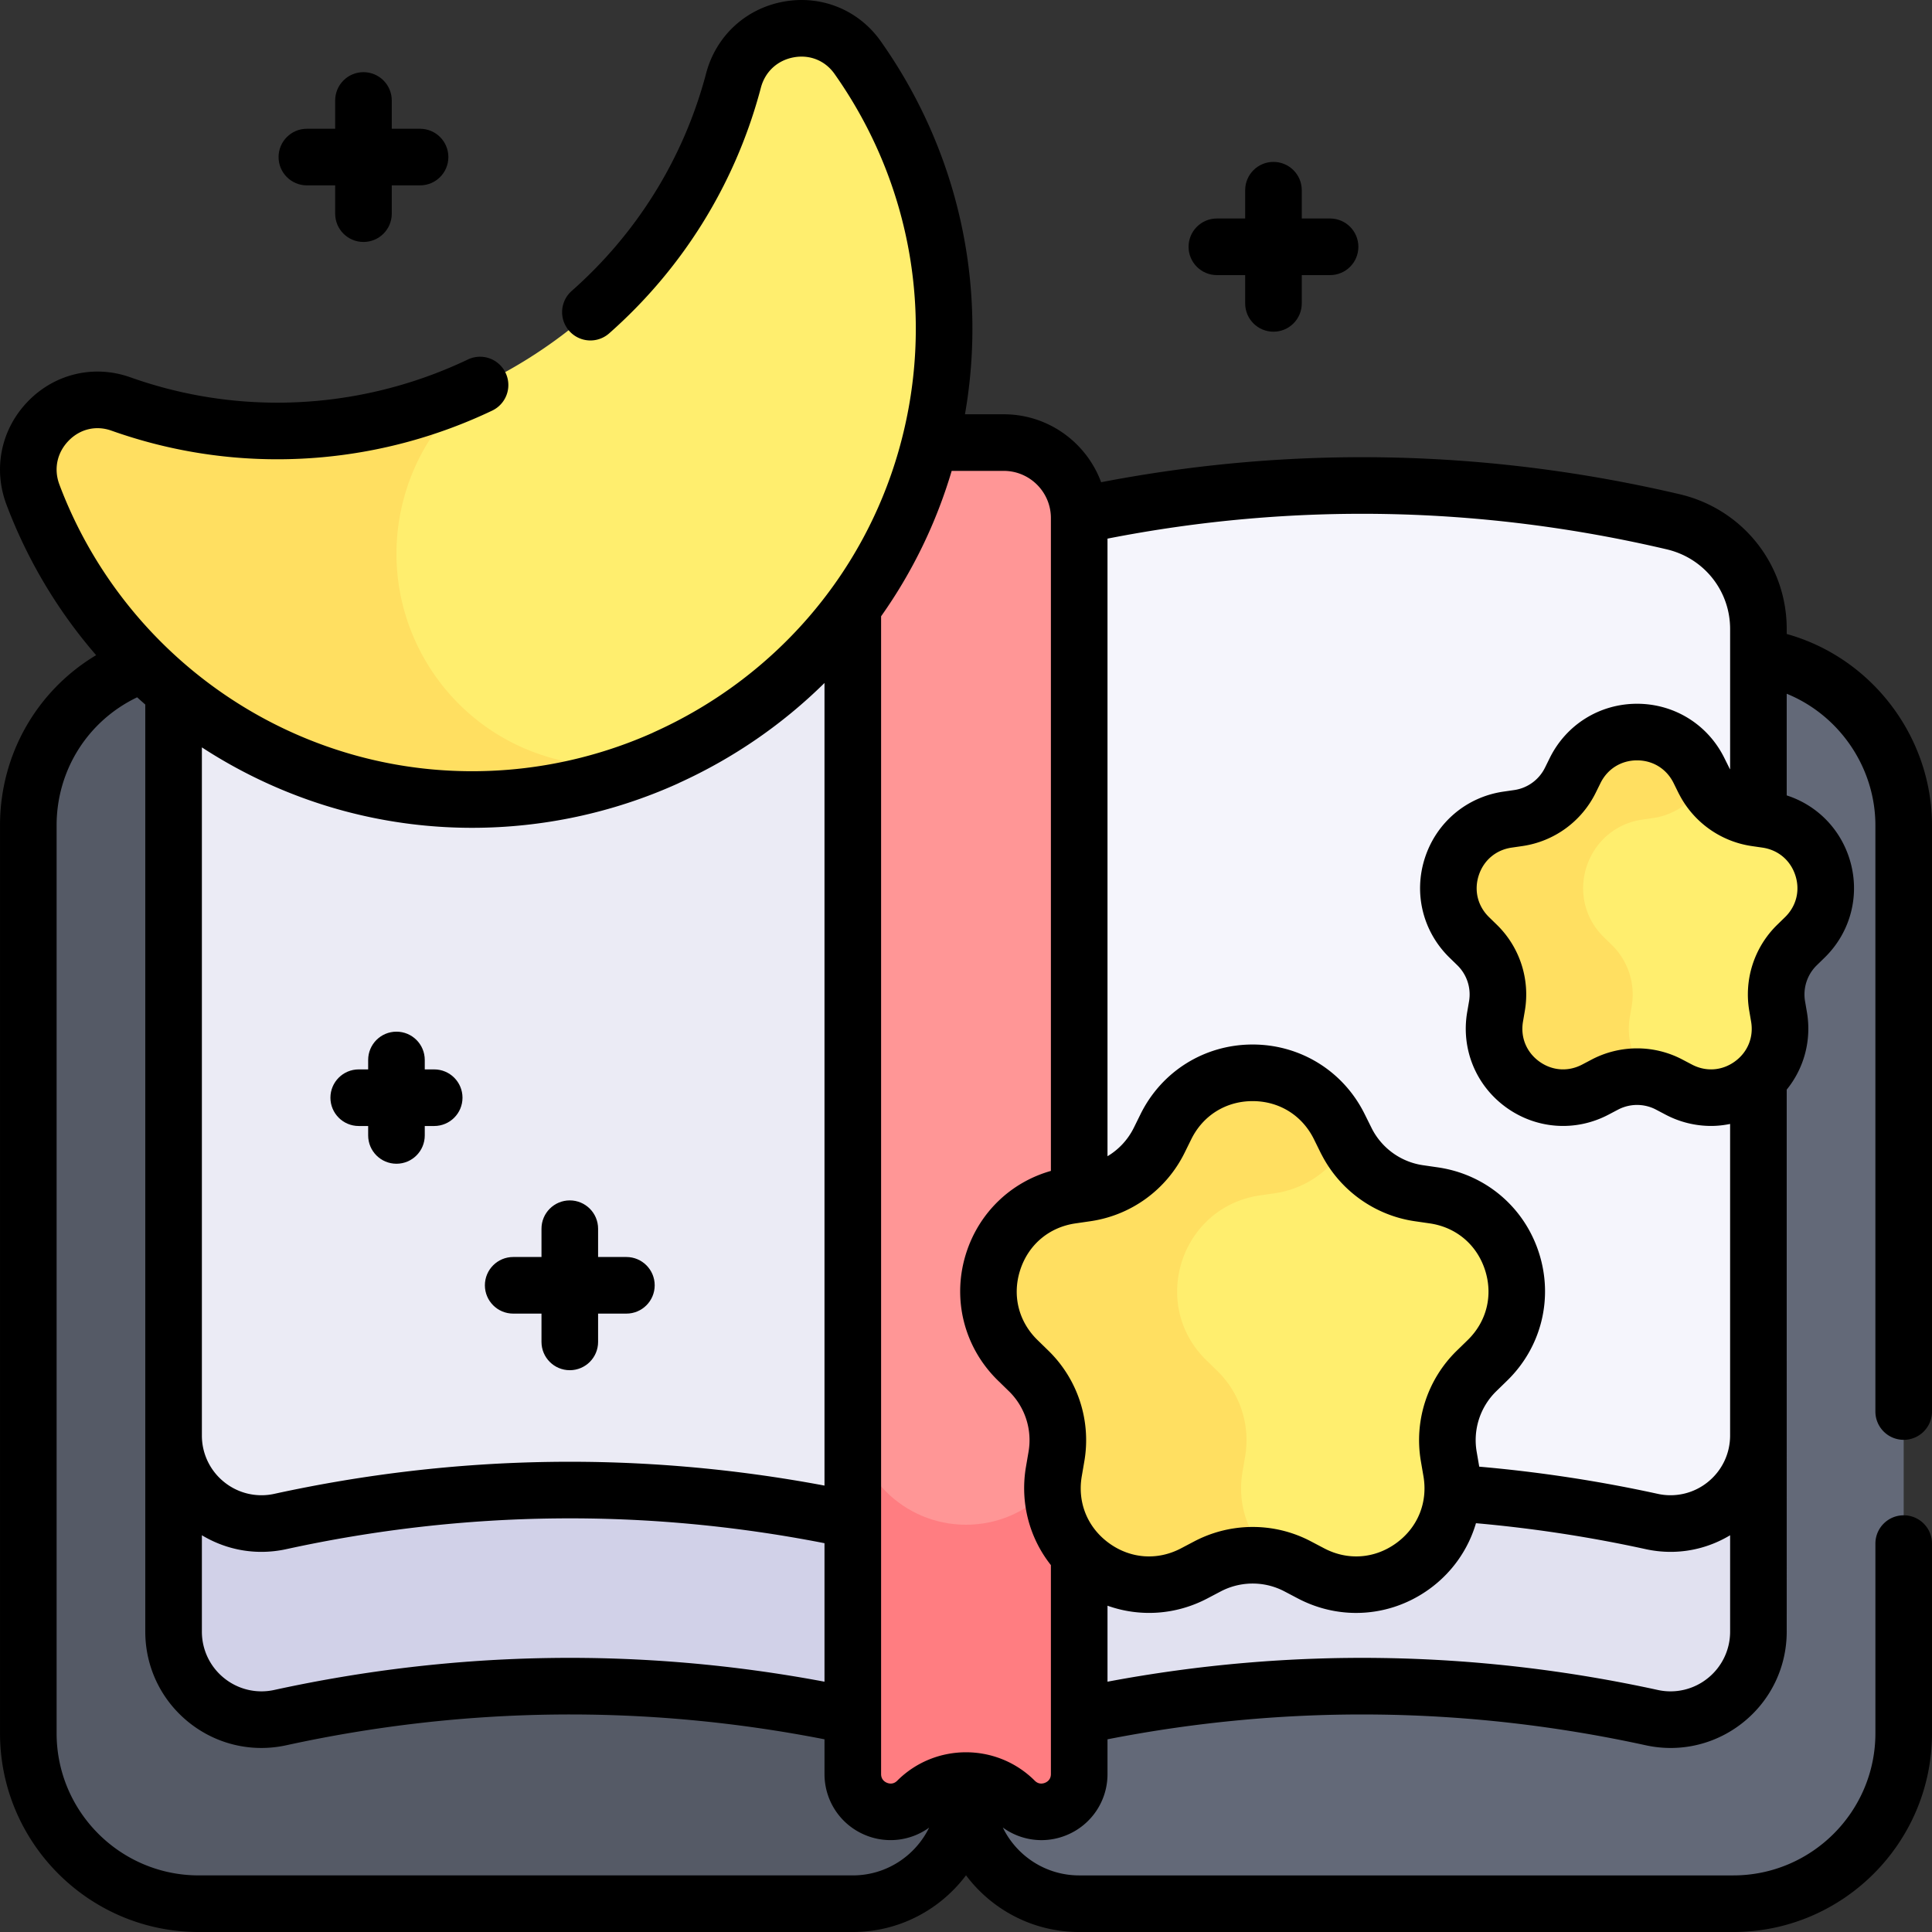 <svg xmlns="http://www.w3.org/2000/svg" version="1.1" xmlns:xlink="http://www.w3.org/1999/xlink" width="512" height="512" x="0" y="0" viewBox="0 0 512.004 512.004" style="enable-background:new 0 0 512 512" xml:space="preserve" class=""><rect x="0" y="0" width="512.004" height="512.004" fill="#333333" stroke="none"/><g><path fill="#636978" d="M256.002 171.838c33.812-8.923 67.949-13.451 101.665-13.451 38.01 0 76.552 5.741 114.557 17.063 19.15 5.705 32.278 23.314 32.278 43.296v240.581c0 24.95-20.226 45.177-45.177 45.177H286.002c-16.569 0-30-13.431-30-30l-30-163.058z" opacity="1" data-original="#636978"></path><path fill="#555a66" d="M256.002 171.838c-33.812-8.923-67.949-13.451-101.665-13.451-38.01 0-76.552 5.741-114.557 17.063-19.15 5.705-32.278 23.314-32.278 43.296v240.581c0 24.95 20.226 45.177 45.177 45.177h173.323c16.569 0 30-13.431 30-30z" opacity="1" data-original="#555a66"></path><path fill="#e1e1f0" d="m256.002 380.426-17.034 37.654 17.034 41.431c6.627 0 13.254-.786 19.745-2.359 54.096-13.109 107.922-13.763 161.991-1.962 14.53 3.171 28.265-7.921 28.265-22.793v-51.97H256.002z" opacity="1" data-original="#e1e1f0"></path><path fill="#d1d1e8" d="M46.002 380.426v51.97c0 14.872 13.734 25.965 28.265 22.793 54.069-11.801 107.895-11.146 161.991 1.962a83.811 83.811 0 0 0 19.745 2.359v-79.085H46.002z" opacity="1" data-original="#d1d1e8"></path><path fill="#f5f5fc" d="M466.002 166.698c0-13.575-9.375-25.324-22.592-28.421-62.554-14.656-124.758-12.65-187.408 6.013l-30 129.226 30 134.025c6.627 0 13.254-.786 19.745-2.359 54.096-13.109 107.922-13.763 161.991-1.962 14.53 3.171 28.265-7.921 28.265-22.793l-.001-213.729z" opacity="1" data-original="#f5f5fc"></path><path fill="#ebebf5" d="M68.594 138.277c-13.217 3.097-22.592 14.846-22.592 28.421v213.728c0 14.872 13.734 25.965 28.265 22.793 54.069-11.801 107.895-11.147 161.991 1.962a83.811 83.811 0 0 0 19.745 2.359V144.29c-62.651-18.663-124.855-20.669-187.409-6.013z" opacity="1" data-original="#ebebf5"></path><path fill="#ff9696" d="M266.002 117.29h-20c-11.046 0-20 8.954-20 20v236.783c0 25.177 13.431 50 30 50s30-22.842 30-50V137.29c0-11.046-8.954-20-20-20z" opacity="1" data-original="#ff9696"></path><path fill="#ff7d81" d="M256.002 404.073c-16.569 0-30-13.431-30-30v96.075c0 8.909 10.771 13.371 17.071 7.071 7.14-7.141 18.717-7.141 25.858 0 6.3 6.3 17.071 1.838 17.071-7.071v-96.075c0 16.568-13.431 30-30 30z" opacity="1" data-original="#ff7d81"></path><path fill="#ffdf61" d="M356.958 302.649c-.079-.152-.165-.299-.241-.453l-1.778-3.602c-9.401-19.047-36.562-19.047-45.962 0l-1.778 3.602a25.627 25.627 0 0 1-19.296 14.019l-3.975.578c-21.02 3.054-29.413 28.886-14.203 43.713l2.876 2.804a25.627 25.627 0 0 1 7.37 22.684l-.679 3.959c-3.591 20.935 18.383 36.9 37.184 27.016l3.555-1.869a25.627 25.627 0 0 1 16.579-2.516z" opacity="1" data-original="#ffdf61"></path><path fill="#ffee6e" d="m379.988 316.793-3.975-.578a25.621 25.621 0 0 1-19.055-13.566 25.621 25.621 0 0 1-19.055 13.566l-3.975.578c-21.02 3.054-29.413 28.886-14.203 43.713l2.876 2.804a25.627 25.627 0 0 1 7.37 22.684l-.679 3.959c-1.549 9.028 1.664 17.126 7.319 22.631 2.506.463 4.959 1.3 7.272 2.516l3.555 1.869c18.801 9.884 40.775-6.081 37.184-27.016l-.679-3.959a25.628 25.628 0 0 1 7.37-22.684l2.876-2.804c15.212-14.827 6.819-40.659-14.201-43.713z" opacity="1" data-original="#ffee6e"></path><path fill="#ffdf61" d="M127.223 102.038c-25.976 12.379-56.276 15.946-86.008 7.886a126.637 126.637 0 0 1-9.214-2.878c-14.735-5.228-28.783 9.379-23.278 24.013 13.628 36.229 43.885 65.651 84.222 76.562 28.776 7.784 58.099 4.685 83.513-6.766z" opacity="1" data-original="#ffdf61"></path><path fill="#ffee6e" d="M227.29 15.26c-9.035-12.795-28.907-9.063-32.903 6.082-.107.406-.216.812-.328 1.217-9.941 36.211-35.181 64.396-66.847 79.483l.011-.005a55.946 55.946 0 0 0-20.025 29.424c-8.438 29.869 8.934 60.923 38.803 69.362a55.93 55.93 0 0 0 30.365.056c32.445-14.589 58.538-42.777 68.994-79.356 10.805-37.801 2.953-76.49-18.07-106.263z" opacity="1" data-original="#ffee6e"></path><path fill="#ffdf61" d="M451.696 207.105c-.056-.109-.118-.214-.172-.324l-1.27-2.573c-6.715-13.605-26.115-13.605-32.83 0l-1.27 2.573a18.306 18.306 0 0 1-13.783 10.014l-2.839.413c-15.014 2.182-21.01 20.633-10.145 31.223l2.055 2.003a18.307 18.307 0 0 1 5.265 16.203l-.485 2.828c-2.565 14.954 13.131 26.357 26.56 19.297l2.54-1.335a18.302 18.302 0 0 1 11.842-1.797z" opacity="1" data-original="#ffdf61"></path><path fill="#ffee6e" d="m468.146 217.207-2.839-.413a18.302 18.302 0 0 1-13.611-9.69 18.302 18.302 0 0 1-13.611 9.69l-2.839.413c-15.014 2.182-21.01 20.633-10.145 31.223l2.055 2.003a18.307 18.307 0 0 1 5.265 16.203l-.485 2.828c-1.106 6.449 1.188 12.233 5.228 16.165 1.79.33 3.542.929 5.194 1.797l2.54 1.335c13.429 7.06 29.125-4.343 26.56-19.297l-.485-2.828a18.306 18.306 0 0 1 5.265-16.203l2.055-2.003c10.863-10.59 4.868-29.041-10.147-31.223z" opacity="1" data-original="#ffee6e"></path><path d="M504.502 381.573c4.143 0 7.5-3.357 7.5-7.5V218.746c0-23.122-15.477-43.882-37.635-50.483-.288-.086-.577-.167-.865-.252v-1.312c0-17.119-11.671-31.81-28.382-35.725-50.867-11.917-102.413-12.982-153.309-3.18-3.875-10.498-13.982-18.004-25.809-18.004h-10.273c6.016-34.483-1.826-69.841-22.313-98.855C227.565 2.65 217.72-1.377 207.721.425c-10.084 1.818-17.973 9.1-20.59 19.017a119 119 0 0 1-.305 1.134c-6.013 21.899-18.227 41.446-35.321 56.526a7.5 7.5 0 0 0 9.924 11.248c19.29-17.017 33.074-39.08 39.862-63.803.119-.434.236-.868.347-1.29 1.126-4.27 4.396-7.286 8.744-8.07 4.262-.763 8.292.876 10.78 4.4 20.6 29.172 26.79 65.575 16.986 99.876-9.456 33.084-33.067 60.252-64.778 74.54-.15.067-.299.141-.443.218-24.562 10.942-52.251 13.134-78.023 6.161-36.312-9.821-65.904-36.724-79.161-71.963-1.555-4.135-.626-8.496 2.484-11.666 3.025-3.08 7.237-4.066 11.265-2.64a134.101 134.101 0 0 0 9.762 3.05c30.278 8.21 62.667 5.242 91.196-8.354a7.5 7.5 0 0 0-6.453-13.541c-25.294 12.054-53.994 14.688-80.818 7.419a119.547 119.547 0 0 1-8.669-2.709c-9.533-3.382-19.874-.979-26.988 6.27-7.198 7.336-9.428 17.854-5.817 27.453a132.154 132.154 0 0 0 23.77 39.927C9.77 183.035.004 199.942.004 218.748v240.581c0 29.046 23.631 52.677 52.677 52.677h173.323c12.254 0 23.153-5.909 30-15.026 6.847 9.117 17.746 15.026 30 15.026h173.323c29.046 0 52.677-23.631 52.677-52.677v-50.255c0-4.143-3.357-7.5-7.5-7.5s-7.5 3.357-7.5 7.5v50.255c0 20.775-16.901 37.677-37.677 37.677H286.002c-8.892 0-16.595-5.186-20.246-12.692a17.414 17.414 0 0 0 10.227 3.344c2.258 0 4.538-.439 6.716-1.342a17.448 17.448 0 0 0 10.803-16.167v-9.211c47.35-9.276 95.313-8.748 142.637 1.58 2.197.48 4.412.716 6.608.716 6.944 0 13.718-2.356 19.259-6.818 7.306-5.884 11.496-14.638 11.496-24.019V288.765c4.609-5.679 6.628-13.096 5.347-20.568l-.485-2.827a10.805 10.805 0 0 1 3.108-9.564l2.055-2.003c7.085-6.906 9.587-17.043 6.529-26.454-2.598-7.994-8.757-14.041-16.554-16.555v-26.943c13.998 5.714 23.5 19.577 23.5 34.897v155.326a7.5 7.5 0 0 0 7.5 7.499zm-62.804-235.994c9.894 2.317 16.804 11.002 16.804 21.119v37.198c-.05-.09-.11-.173-.158-.265l-1.364-2.742c-4.379-8.873-13.246-14.385-23.141-14.385s-18.762 5.512-23.141 14.386l-1.27 2.572a10.805 10.805 0 0 1-8.135 5.911l-2.84.412c-9.792 1.423-17.774 8.152-20.832 17.562s-.556 19.547 6.529 26.453l2.056 2.004a10.801 10.801 0 0 1 3.107 9.562l-.486 2.829c-1.672 9.752 2.262 19.423 10.266 25.238 8.007 5.817 18.42 6.569 27.178 1.965l2.539-1.335a10.839 10.839 0 0 1 6.992-1.06c1.073.197 2.104.554 3.064 1.06l2.539 1.335a25.818 25.818 0 0 0 12.033 2.991c1.7 0 3.394-.189 5.062-.527v82.562c0 4.817-2.152 9.313-5.905 12.336a15.722 15.722 0 0 1-13.261 3.13 374.328 374.328 0 0 0-47.32-7.205v-.003l-.68-3.959a18.122 18.122 0 0 1 5.212-16.044l2.879-2.805c9.096-8.866 12.308-21.879 8.382-33.959-3.925-12.08-14.172-20.72-26.741-22.546l-3.977-.578c-5.754-.836-10.791-4.424-13.485-9.618l-1.94-3.9c-5.621-11.39-17.004-18.466-29.706-18.466h-.001c-12.701 0-24.085 7.076-29.707 18.466l-1.777 3.603a18.12 18.12 0 0 1-6.972 7.538V142.743c49.184-9.637 99.018-8.688 148.197 2.836zM376.552 387.26l.68 3.959c1.192 6.955-1.504 13.583-7.212 17.73-5.708 4.146-12.845 4.663-19.09 1.38l-3.557-1.869a33.098 33.098 0 0 0-9.399-3.253 33.283 33.283 0 0 0-21.432 3.253l-3.555 1.869c-6.243 3.284-13.382 2.769-19.091-1.38-5.708-4.147-8.404-10.775-7.211-17.73l.678-3.959a33.12 33.12 0 0 0-9.527-29.322l-2.875-2.803c-5.053-4.925-6.769-11.872-4.588-18.582 2.181-6.711 7.651-11.323 14.635-12.338l3.974-.578a33.116 33.116 0 0 0 24.943-18.122l1.777-3.602c3.123-6.327 9.2-10.104 16.257-10.104 7.056 0 13.133 3.777 16.255 10.104l1.777 3.603c.092.186.189.367.31.586 4.902 9.452 14.111 16.007 24.633 17.535l3.976.578c6.983 1.015 12.453 5.627 14.634 12.338 2.181 6.71.466 13.657-4.585 18.581l-2.879 2.804a33.124 33.124 0 0 0-9.528 29.322zm-323.05 19.6c4.786 2.877 10.209 4.403 15.754 4.402 2.196 0 4.412-.235 6.61-.716 47.321-10.328 95.286-10.856 142.636-1.58v36.704c-48.434-9.095-97.456-8.367-145.834 2.192a15.726 15.726 0 0 1-13.262-3.131 15.767 15.767 0 0 1-5.904-12.335zm71.628-187.48c18.606 0 37.201-3.933 54.41-11.687.16-.072.316-.149.47-.231 14.497-6.6 27.479-15.599 38.492-26.465V393.7c-48.434-9.094-97.456-8.366-145.835 2.192a15.723 15.723 0 0 1-13.26-3.13 15.767 15.767 0 0 1-5.905-12.336V198.065c11.426 7.438 24.043 13.16 37.485 16.796a130.73 130.73 0 0 0 34.143 4.519zm100.872 277.624H52.679c-20.775 0-37.677-16.901-37.677-37.677V218.746c0-14.66 8.294-27.705 21.342-33.95.711.649 1.434 1.284 2.158 1.918v245.683c0 9.38 4.19 18.134 11.496 24.018 5.542 4.463 12.313 6.818 19.259 6.818a30.97 30.97 0 0 0 6.609-.716c47.321-10.328 95.286-10.856 142.636-1.58v9.21c0 7.103 4.24 13.449 10.803 16.167a17.437 17.437 0 0 0 16.927-1.972c-3.657 7.49-11.35 12.662-20.23 12.662zm50.957-24.547c-.577.238-1.696.488-2.725-.542-10.054-10.052-26.412-10.053-36.464 0-1.029 1.03-2.148.78-2.726.542-.576-.239-1.543-.856-1.543-2.31V163.324a131.09 131.09 0 0 0 18.706-38.535h13.794c6.893 0 12.5 5.607 12.5 12.5v173.017c-10.552 2.989-18.933 10.958-22.395 21.611-3.925 12.081-.713 25.093 8.384 33.96l2.875 2.802a18.123 18.123 0 0 1 5.213 16.046l-.678 3.959c-1.621 9.452.865 18.842 6.601 26.09v55.374c.001 1.453-.966 2.07-1.542 2.309zm175.639-27.725a15.723 15.723 0 0 1-13.261 3.131c-48.379-10.559-97.401-11.286-145.835-2.193v-20.14c8.567 3.057 18.103 2.471 26.466-1.924l3.555-1.869a18.22 18.22 0 0 1 11.727-1.78c1.799.332 3.53.932 5.145 1.78l3.556 1.869c4.891 2.57 10.182 3.841 15.446 3.841 6.84-.001 13.635-2.144 19.441-6.363 6.069-4.41 10.297-10.552 12.314-17.417a359.415 359.415 0 0 1 44.987 6.879c2.198.48 4.413.716 6.61.716 5.544 0 10.968-1.526 15.754-4.402v25.536a15.775 15.775 0 0 1-5.905 12.336zm23.192-212.749c1.3 4.001.277 8.142-2.734 11.078l-2.054 2.002a25.8 25.8 0 0 0-7.422 22.842l.484 2.827c.711 4.146-.896 8.096-4.298 10.568s-7.658 2.78-11.38.822l-2.538-1.334a25.749 25.749 0 0 0-11.984-2.96c-4.17 0-8.322 1.008-12.034 2.959l-2.539 1.335c-3.723 1.958-7.978 1.65-11.38-.822s-5.009-6.423-4.299-10.567l.485-2.829a25.795 25.795 0 0 0-7.421-22.84l-2.055-2.003c-3.012-2.937-4.034-7.077-2.734-11.078 1.3-3.999 4.561-6.749 8.722-7.354l2.841-.412a25.805 25.805 0 0 0 19.43-14.117l1.27-2.572c1.861-3.771 5.483-6.023 9.689-6.023s7.828 2.252 9.689 6.022l1.287 2.609c.073.146.15.292.224.423a25.863 25.863 0 0 0 19.19 13.658l2.839.412c4.162.605 7.422 3.354 8.722 7.354z" fill="#000000" opacity="1" data-original="#000000"></path><path d="M81.324 49.124h7.5v7.5c0 4.143 3.357 7.5 7.5 7.5s7.5-3.357 7.5-7.5v-7.5h7.5c4.143 0 7.5-3.357 7.5-7.5s-3.357-7.5-7.5-7.5h-7.5v-7.5c0-4.143-3.357-7.5-7.5-7.5s-7.5 3.357-7.5 7.5v7.5h-7.5c-4.143 0-7.5 3.357-7.5 7.5s3.358 7.5 7.5 7.5zM136.002 348.121h7.5v7.5c0 4.143 3.357 7.5 7.5 7.5s7.5-3.357 7.5-7.5v-7.5h7.5c4.143 0 7.5-3.357 7.5-7.5s-3.357-7.5-7.5-7.5h-7.5v-7.5c0-4.143-3.357-7.5-7.5-7.5s-7.5 3.357-7.5 7.5v7.5h-7.5c-4.143 0-7.5 3.357-7.5 7.5s3.357 7.5 7.5 7.5zM322.485 72.905h7.5v7.5c0 4.143 3.357 7.5 7.5 7.5s7.5-3.357 7.5-7.5v-7.5h7.5c4.143 0 7.5-3.357 7.5-7.5s-3.357-7.5-7.5-7.5h-7.5v-7.5c0-4.143-3.357-7.5-7.5-7.5s-7.5 3.357-7.5 7.5v7.5h-7.5c-4.143 0-7.5 3.357-7.5 7.5s3.358 7.5 7.5 7.5zM95.067 298.405h2.5v2.5c0 4.143 3.357 7.5 7.5 7.5s7.5-3.357 7.5-7.5v-2.5h2.5c4.143 0 7.5-3.357 7.5-7.5s-3.357-7.5-7.5-7.5h-2.5v-2.5c0-4.143-3.357-7.5-7.5-7.5s-7.5 3.357-7.5 7.5v2.5h-2.5c-4.143 0-7.5 3.357-7.5 7.5s3.357 7.5 7.5 7.5z" fill="#000000" opacity="1" data-original="#000000"></path></g></svg>
